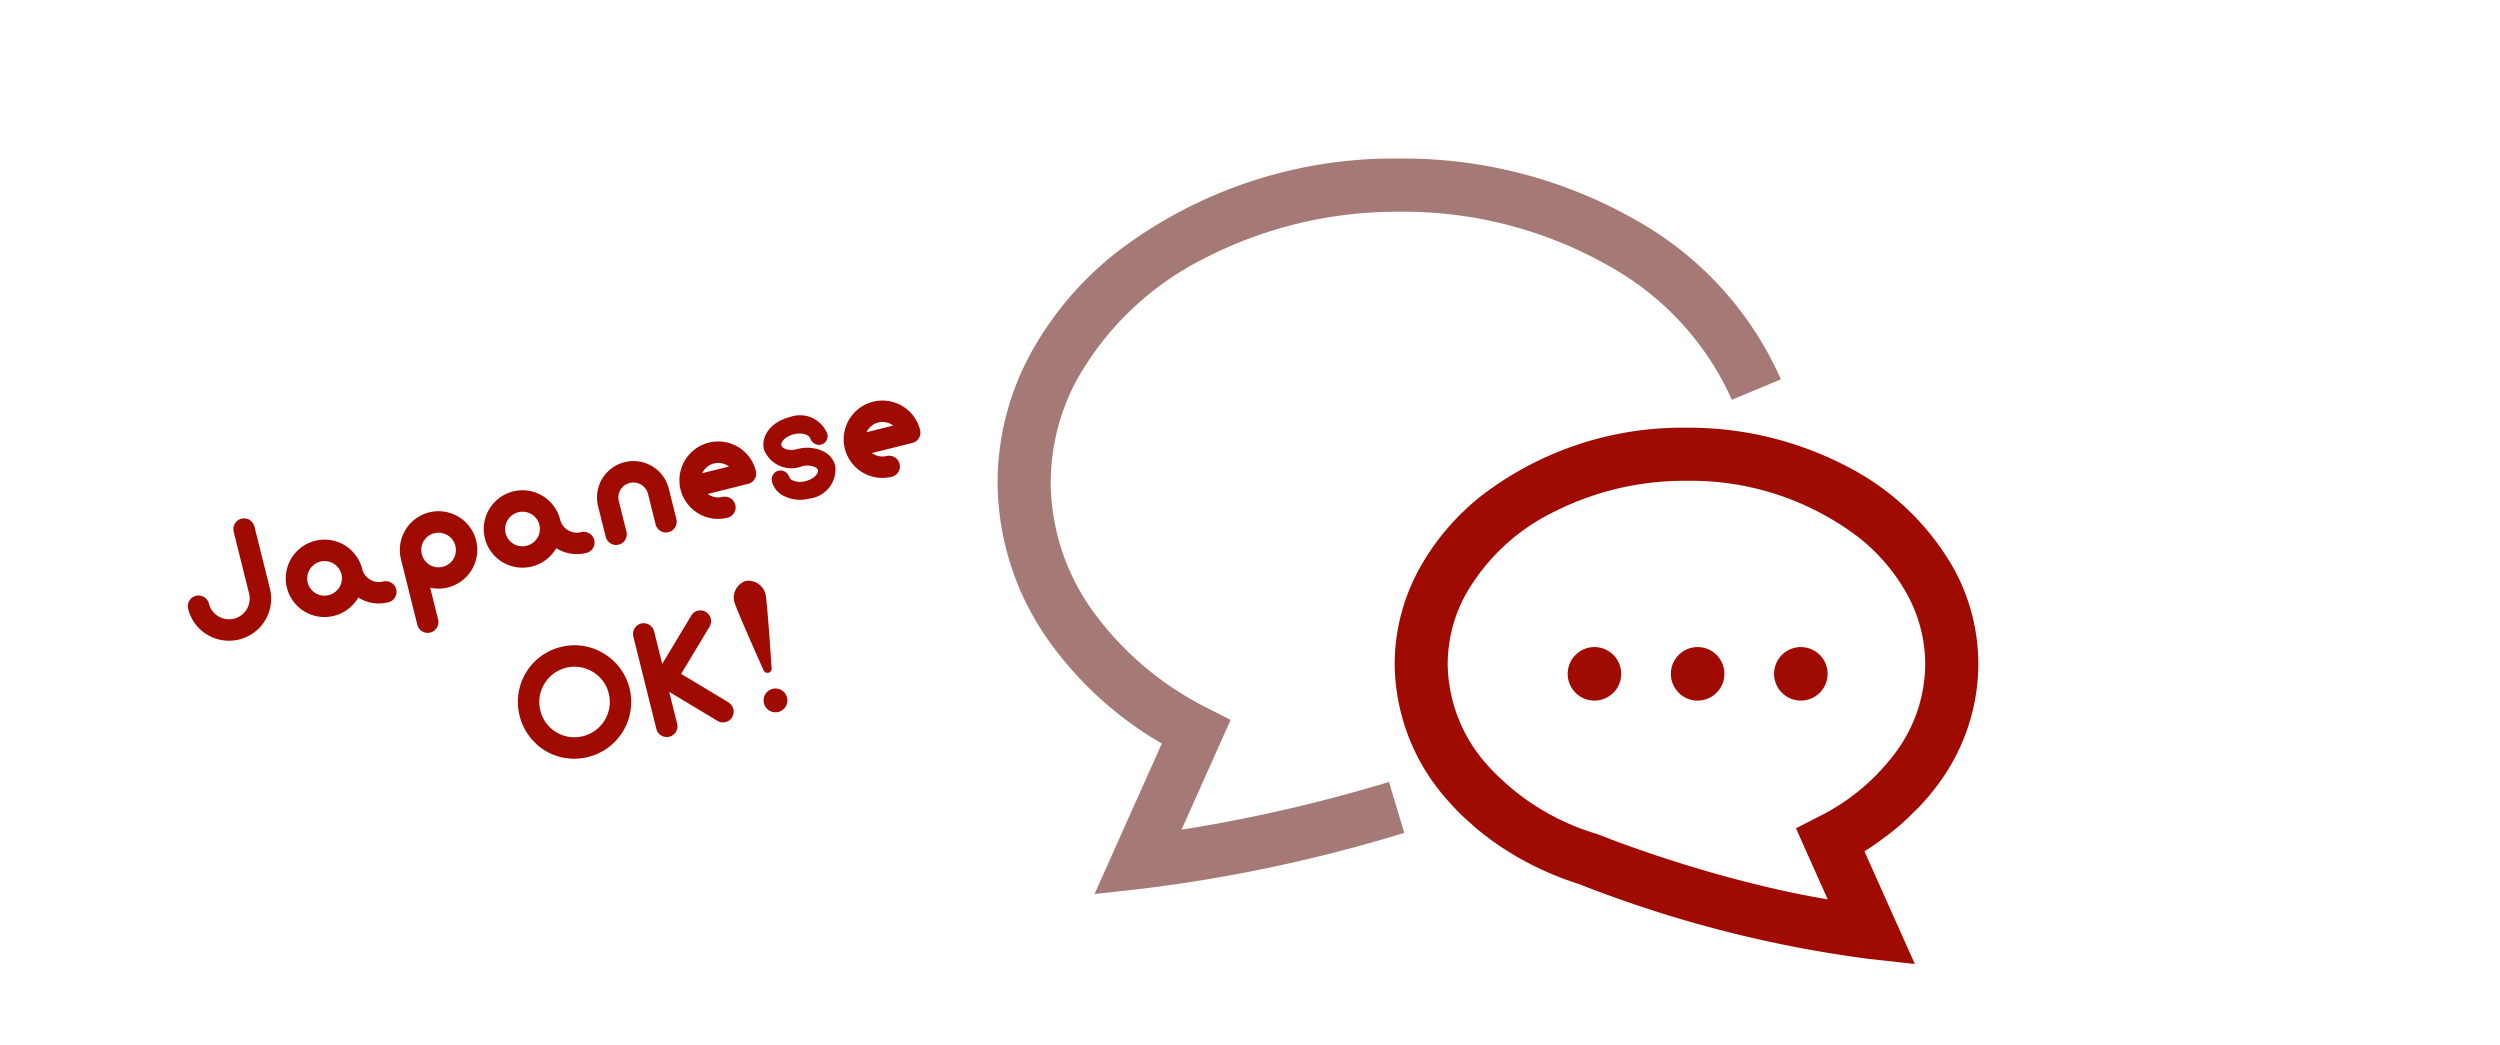 <svg xmlns="http://www.w3.org/2000/svg" xmlns:xlink="http://www.w3.org/1999/xlink" width="189" height="79" viewBox="0 0 189 79"><defs><clipPath id="a"><rect width="189" height="79" transform="translate(721 1697)" fill="#fff"/></clipPath></defs><g transform="translate(-721 -1697)" clip-path="url(#a)"><g transform="translate(11.496 18.879)"><g transform="translate(784.921 1644.308)"><path d="M13.906,96.538l3.71-8.3-1.7-.869a23.847,23.847,0,0,1-8.7-7.337,16.816,16.816,0,0,1-3.2-9.747,16.444,16.444,0,0,1,2-7.8,22.7,22.7,0,0,1,9.47-9.064,31.765,31.765,0,0,1,14.94-3.6A31.355,31.355,0,0,1,46.2,53.91,21.668,21.668,0,0,1,55.51,64.036l3.71-1.544A25.661,25.661,0,0,0,48.229,50.439a35.378,35.378,0,0,0-17.8-4.638A34.472,34.472,0,0,0,9.085,52.818,25.079,25.079,0,0,0,2.47,60.59,20.469,20.469,0,0,0,0,70.288a20.852,20.852,0,0,0,3.933,12.06,27.231,27.231,0,0,0,8.484,7.676L7.331,101.4l3.491-.387a114.934,114.934,0,0,0,19.922-4.236l-1.154-3.849A117.4,117.4,0,0,1,13.906,96.538Z" transform="translate(0 0)" fill="#a47976"/><path d="M249.585,197.033a19.441,19.441,0,0,0-8.093-7.805,25.848,25.848,0,0,0-12.162-2.948,24.925,24.925,0,0,0-15.432,5.082,18.3,18.3,0,0,0-4.825,5.672,15.044,15.044,0,0,0-1.813,7.125A15.645,15.645,0,0,0,211.3,214.49q.469.534.98,1.037c.226.221.467.43.705.642.12.107.233.221.356.326.324.275.662.536,1,.793.046.035.088.072.133.106a23.335,23.335,0,0,0,6.669,3.368l.044.016a92.515,92.515,0,0,0,21.908,5.659l3.491.387-3.811-8.517,0,0c.476-.3.929-.615,1.375-.943.161-.118.322-.237.479-.358.366-.286.722-.578,1.064-.884.263-.234.509-.479.757-.723s.487-.474.713-.725a17.551,17.551,0,0,0,1.34-1.656,15.307,15.307,0,0,0,2.883-8.855A15.049,15.049,0,0,0,249.585,197.033ZM245.227,210.7a16.226,16.226,0,0,1-5.929,4.994l-1.7.869,2.4,5.375c-1.784-.3-3.538-.675-5.218-1.083l-.1-.025c-.378-.092-.751-.187-1.121-.283l-.207-.052c-.354-.093-.705-.186-1.051-.281l-.22-.06c-.347-.1-.692-.192-1.03-.289l-.108-.033c-1.064-.307-2.074-.619-3.021-.926l-.236-.076c-.23-.074-.45-.149-.671-.222l-.426-.143-.552-.19-.5-.174-.448-.158-.532-.192-.358-.13-.564-.211-.255-.1c-.259-.1-.508-.194-.737-.283l-.061-.024-.063-.02a18.04,18.04,0,0,1-8.2-5.143,11.607,11.607,0,0,1-3.051-7.686,11.024,11.024,0,0,1,1.338-5.229,15.431,15.431,0,0,1,6.444-6.157,21.839,21.839,0,0,1,10.269-2.473,20.924,20.924,0,0,1,12.937,4.214,14.263,14.263,0,0,1,3.773,4.416,11.01,11.01,0,0,1,1.34,5.229A11.285,11.285,0,0,1,245.227,210.7Z" transform="translate(-177.24 -120.132)" fill="#9f0b00"/><path d="M299.583,300.78a2.023,2.023,0,1,0,2.024,2.024A2.024,2.024,0,0,0,299.583,300.78Z" transform="translate(-254.461 -218.048)" fill="#9f0b00"/><path d="M353.453,300.78a2.023,2.023,0,1,0,2.024,2.024A2.022,2.022,0,0,0,353.453,300.78Z" transform="translate(-300.53 -218.048)" fill="#9f0b00"/><path d="M407.319,300.78a2.023,2.023,0,1,0,2.023,2.024A2.023,2.023,0,0,0,407.319,300.78Z" transform="translate(-346.593 -218.048)" fill="#9f0b00"/></g><path d="M-28.17-10.332v4.824a1.567,1.567,0,0,1-1.566,1.566A1.567,1.567,0,0,1-31.3-5.508a.818.818,0,0,0-.81-.81.818.818,0,0,0-.81.81,3.18,3.18,0,0,0,3.186,3.186A3.177,3.177,0,0,0-26.55-5.49v-4.842a.818.818,0,0,0-.81-.81A.818.818,0,0,0-28.17-10.332Zm8.748,5.094a2.935,2.935,0,0,0-2.934-2.934A2.935,2.935,0,0,0-25.29-5.238a2.931,2.931,0,0,0,2.934,2.916,2.95,2.95,0,0,0,2.124-.9,2.919,2.919,0,0,0,2.124.9.807.807,0,0,0,.81-.81.818.818,0,0,0-.81-.81A1.3,1.3,0,0,1-19.422-5.238Zm-2.934,1.3a1.306,1.306,0,0,1-1.314-1.3,1.321,1.321,0,0,1,1.314-1.314,1.321,1.321,0,0,1,1.314,1.314A1.306,1.306,0,0,1-22.356-3.942Zm7.578,3.8V-2.628a2.864,2.864,0,0,0,1.3.306,2.931,2.931,0,0,0,2.934-2.916,2.935,2.935,0,0,0-2.934-2.934A2.931,2.931,0,0,0-16.4-5.238V-.144a.807.807,0,0,0,.81.81A.818.818,0,0,0-14.778-.144Zm1.3-6.408a1.31,1.31,0,0,1,1.314,1.314,1.3,1.3,0,0,1-1.314,1.3,1.291,1.291,0,0,1-1.3-1.3A1.306,1.306,0,0,1-13.482-6.552ZM-4-5.238A2.935,2.935,0,0,0-6.93-8.172,2.935,2.935,0,0,0-9.864-5.238,2.931,2.931,0,0,0-6.93-2.322a2.95,2.95,0,0,0,2.124-.9,2.919,2.919,0,0,0,2.124.9.807.807,0,0,0,.81-.81.818.818,0,0,0-.81-.81A1.3,1.3,0,0,1-4-5.238Zm-2.934,1.3a1.306,1.306,0,0,1-1.314-1.3A1.321,1.321,0,0,1-6.93-6.552,1.321,1.321,0,0,1-5.616-5.238,1.306,1.306,0,0,1-6.93-3.942Zm6.768,1.6a.807.807,0,0,0,.81-.81V-5.544A1.126,1.126,0,0,1,1.782-6.66,1.137,1.137,0,0,1,2.916-5.544V-3.15a.807.807,0,0,0,.81.81.818.818,0,0,0,.81-.81V-5.544A2.75,2.75,0,0,0,1.782-8.28,2.75,2.75,0,0,0-.972-5.544V-3.15A.807.807,0,0,0-.162-2.34Zm8.478.018a.807.807,0,0,0,.81-.81.818.818,0,0,0-.81-.81A1.365,1.365,0,0,1,7.29-4.428h3.15a.807.807,0,0,0,.81-.81A2.935,2.935,0,0,0,8.316-8.172,2.935,2.935,0,0,0,5.382-5.238,2.931,2.931,0,0,0,8.316-2.322Zm0-4.23a1.332,1.332,0,0,1,1.044.5H7.272A1.36,1.36,0,0,1,8.316-6.552Zm7.506,2.394c0,.234-.432.576-1.116.576a1.4,1.4,0,0,1-.99-.342.48.48,0,0,1-.126-.252.7.7,0,0,0-.666-.666.7.7,0,0,0-.486.2.7.7,0,0,0-.2.486,1.671,1.671,0,0,0,.522,1.188,2.737,2.737,0,0,0,1.944.738,2.22,2.22,0,0,0,2.466-1.926,1.694,1.694,0,0,0-.5-1.188,2.8,2.8,0,0,0-1.98-.738c-.72,0-1.1-.324-1.1-.576,0-.234.432-.576,1.116-.576.648,0,1.08.306,1.134.594a.7.7,0,0,0,.666.666.669.669,0,0,0,.666-.684,2.22,2.22,0,0,0-2.466-1.908c-1.386,0-2.466.828-2.466,1.908a2.22,2.22,0,0,0,2.466,1.926,1.45,1.45,0,0,1,1.008.342A.407.407,0,0,1,15.822-4.158Zm5.292,1.836a.807.807,0,0,0,.81-.81.818.818,0,0,0-.81-.81,1.365,1.365,0,0,1-1.026-.486h3.15a.807.807,0,0,0,.81-.81,2.935,2.935,0,0,0-2.934-2.934A2.935,2.935,0,0,0,18.18-5.238,2.931,2.931,0,0,0,21.114-2.322Zm0-4.23a1.332,1.332,0,0,1,1.044.5H20.07A1.36,1.36,0,0,1,21.114-6.552ZM-6.278,12.678A4.283,4.283,0,0,0-1.994,8.394,4.265,4.265,0,0,0-3.254,5.37,4.234,4.234,0,0,0-6.278,4.11,4.275,4.275,0,0,0-9.32,5.37a4.324,4.324,0,0,0-1.242,3.024A4.334,4.334,0,0,0-9.32,11.436,4.258,4.258,0,0,0-6.278,12.678Zm-1.89-6.156a2.656,2.656,0,0,1,1.89-.792,2.656,2.656,0,0,1,1.89.792,2.628,2.628,0,0,1,.774,1.872,2.658,2.658,0,0,1-2.664,2.664,2.639,2.639,0,0,1-1.89-.774,2.639,2.639,0,0,1-.774-1.89A2.628,2.628,0,0,1-8.168,6.522ZM.04,12.678a.807.807,0,0,0,.81-.81V9.384L3.856,12.39a.8.8,0,0,0,1.152,0,.867.867,0,0,0,.234-.576.9.9,0,0,0-.234-.576L2.056,8.286,5.008,5.334a.833.833,0,0,0,.234-.576A.823.823,0,0,0,5.008,4.2a.8.8,0,0,0-1.152,0L.85,7.206V4.668a.818.818,0,0,0-.81-.81.818.818,0,0,0-.81.81v7.2A.807.807,0,0,0,.04,12.678Zm9.346-.638a.9.9,0,1,0-1.792,0,.9.9,0,0,0,1.792,0ZM8.49,9.8a.3.3,0,0,0,.3-.256c.1-.512.912-5.056.912-5.568A1.338,1.338,0,0,0,8.49,2.648,1.325,1.325,0,0,0,7.274,3.976c0,.512.8,5.056.9,5.568A.312.312,0,0,0,8.49,9.8Z" transform="translate(757 1721.525) rotate(-14)" fill="#9f0b00"/></g></g></svg>